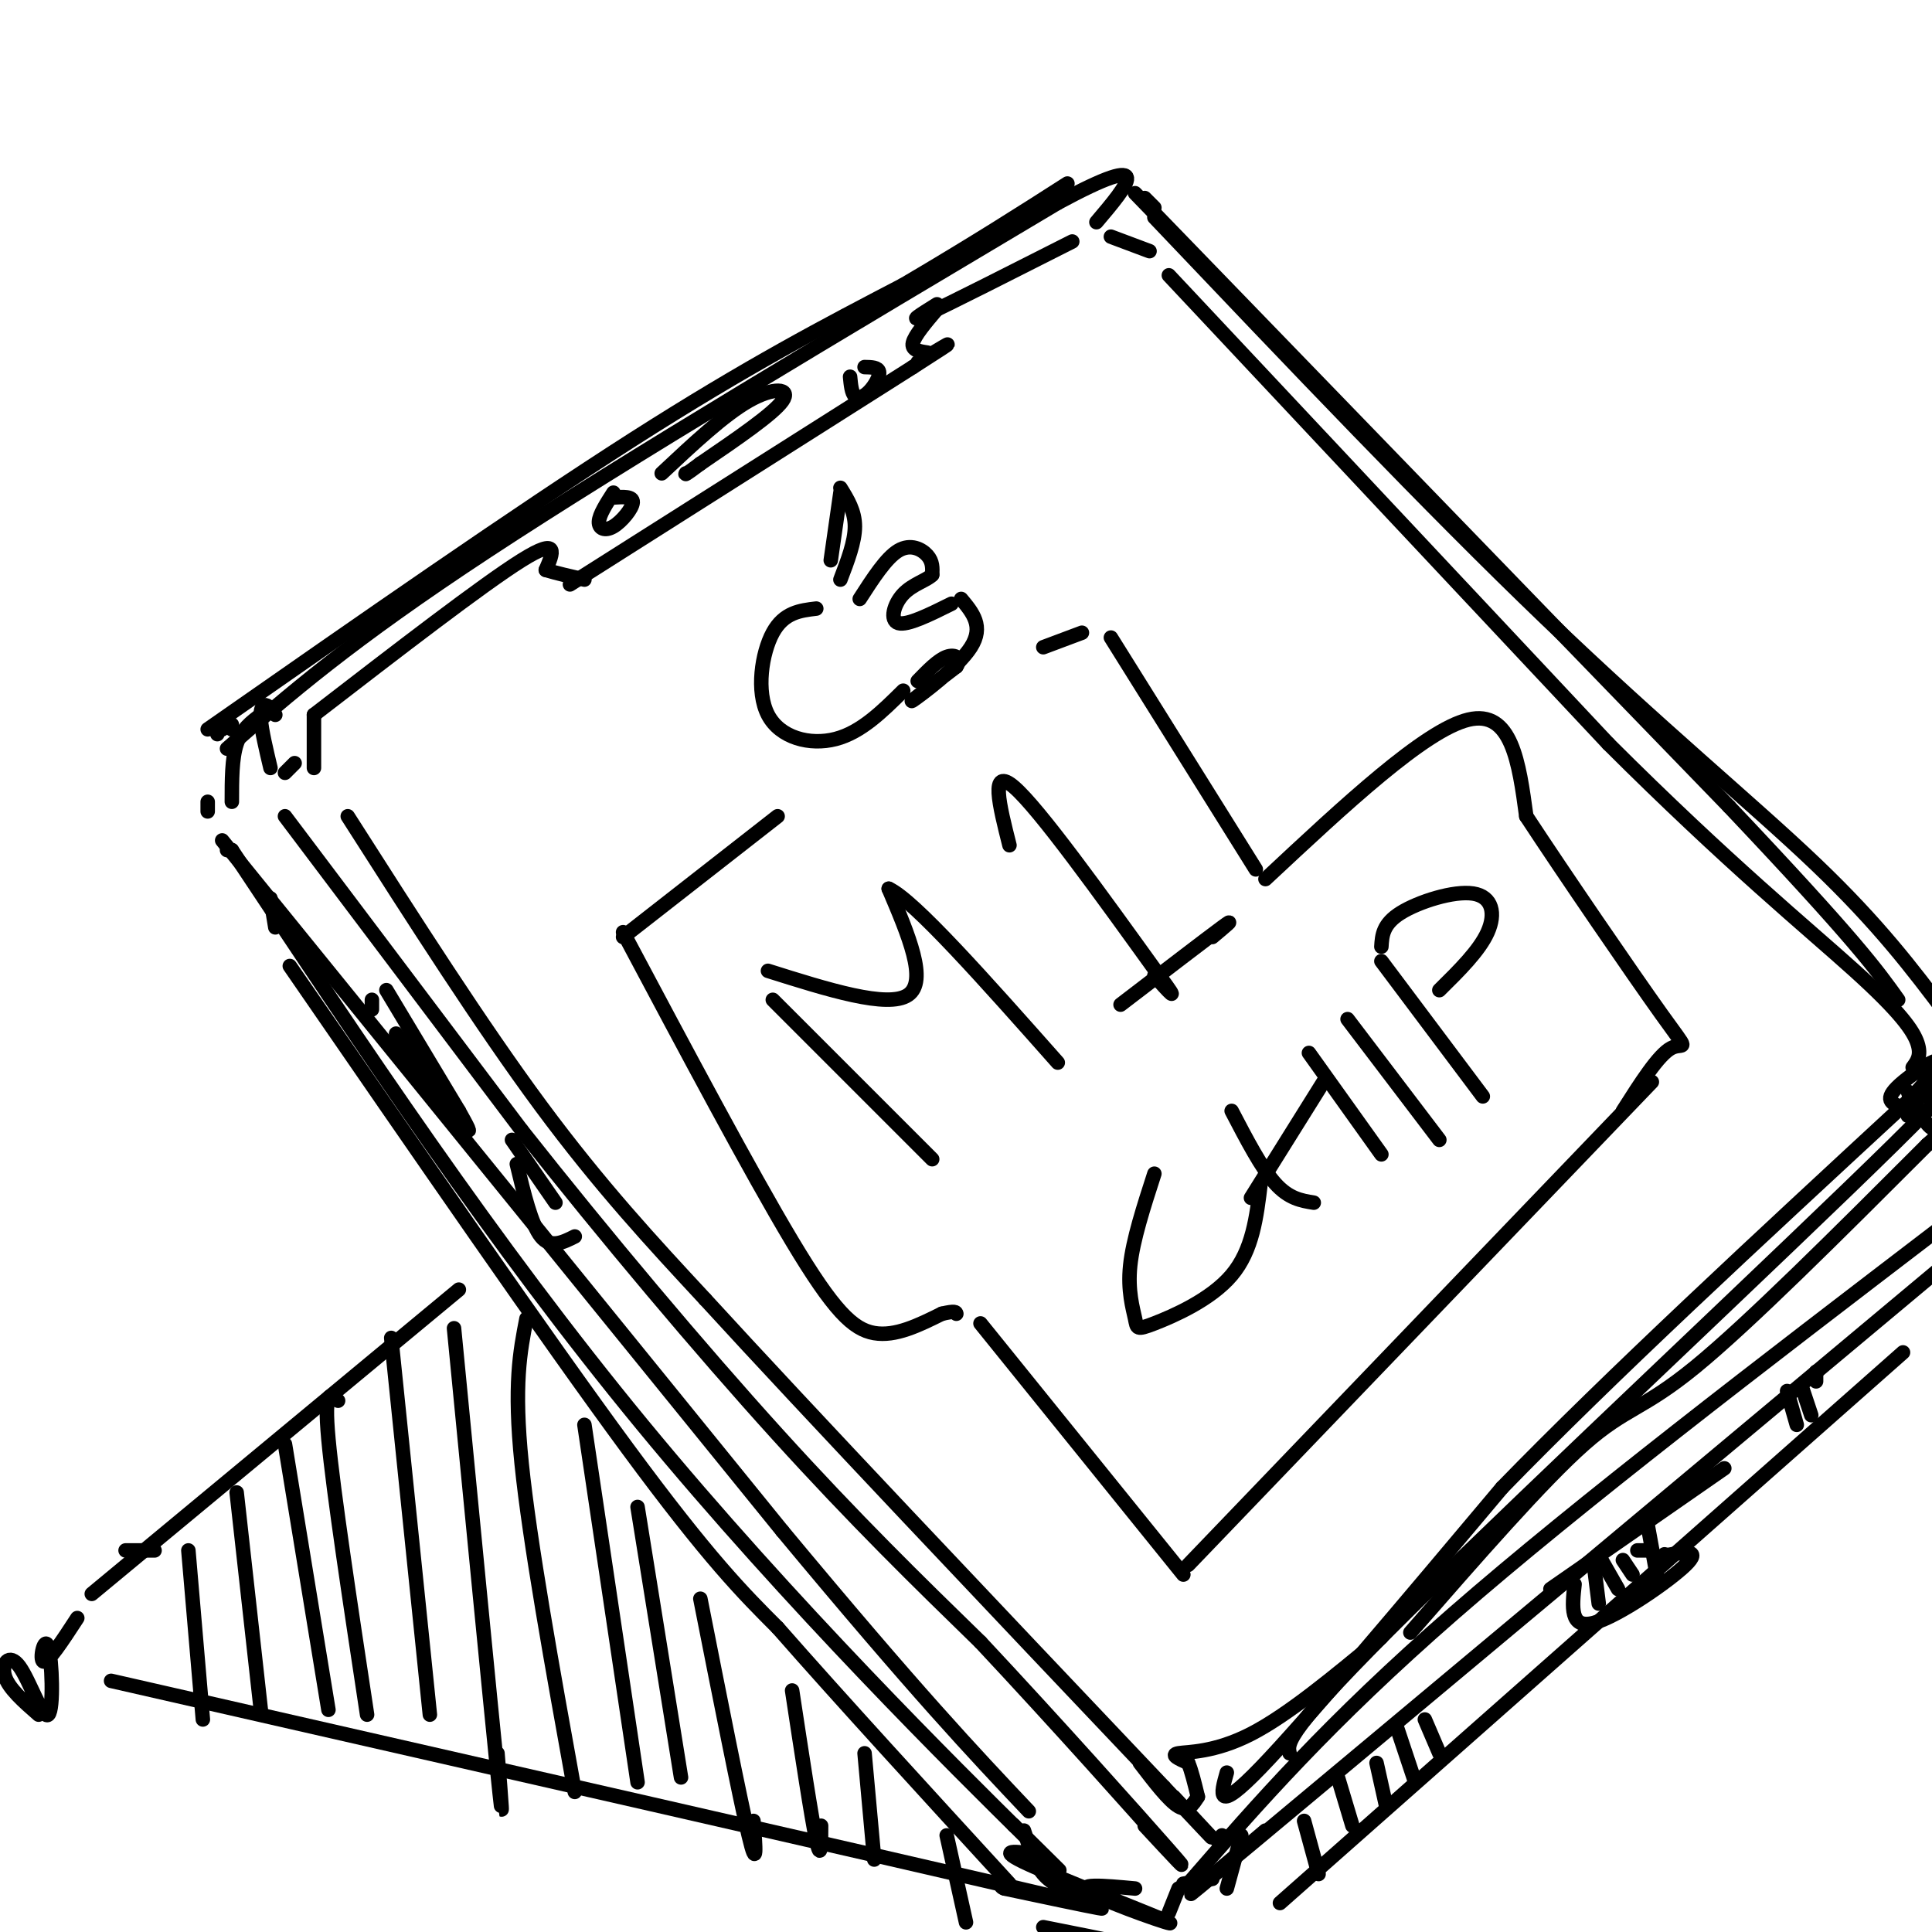 <svg viewBox='0 0 400 400' version='1.1' xmlns='http://www.w3.org/2000/svg' xmlns:xlink='http://www.w3.org/1999/xlink'><g fill='none' stroke='rgb(0,0,0)' stroke-width='3' stroke-linecap='round' stroke-linejoin='round'><path d='M48,151c0.000,0.000 0.000,-1.000 0,-1'/><path d='M45,152c0.000,0.000 0.000,-1.000 0,-1'/><path d='M46,151c0.000,0.000 1.000,-1.000 1,-1'/><path d='M43,151c32.000,-22.333 64.000,-44.667 88,-60c24.000,-15.333 40.000,-23.667 56,-32'/><path d='M187,59c15.000,-8.833 24.500,-14.917 34,-21'/><path d='M47,155c12.667,-11.083 25.333,-22.167 54,-41c28.667,-18.833 73.333,-45.417 118,-72'/><path d='M219,42c21.000,-11.333 14.500,-3.667 8,4'/><path d='M54,148c-2.000,1.500 -4.000,3.000 -5,6c-1.000,3.000 -1.000,7.500 -1,12'/><path d='M43,166c0.000,0.000 0.000,2.000 0,2'/><path d='M48,176c0.000,0.000 -1.000,0.000 -1,0'/><path d='M46,174c0.000,0.000 116.000,143.000 116,143'/><path d='M162,317c27.833,33.500 39.417,45.750 51,58'/><path d='M48,176c27.067,40.756 54.133,81.511 85,119c30.867,37.489 65.533,71.711 79,85c13.467,13.289 5.733,5.644 -2,-2'/><path d='M210,378c-0.333,-0.333 -0.167,-0.167 0,0'/><path d='M237,41c0.000,0.000 2.000,2.000 2,2'/><path d='M235,40c0.000,0.000 123.000,127.000 123,127'/><path d='M358,167c26.333,27.833 30.667,33.917 35,40'/><path d='M239,45c28.578,30.067 57.156,60.133 81,83c23.844,22.867 42.956,38.533 56,51c13.044,12.467 20.022,21.733 27,31'/><path d='M245,390c0.000,0.000 6.000,-1.000 6,-1'/><path d='M254,391c0.000,0.000 3.000,-11.000 3,-11'/><path d='M262,379c-13.000,11.000 -26.000,22.000 -2,2c24.000,-20.000 85.000,-71.000 146,-122'/><path d='M406,259c24.333,-20.333 12.167,-10.167 0,0'/><path d='M253,380c0.000,0.000 -1.000,1.000 -1,1'/><path d='M246,390c14.500,-16.667 29.000,-33.333 55,-56c26.000,-22.667 63.500,-51.333 101,-80'/><path d='M244,391c0.000,0.000 -2.000,5.000 -2,5'/><path d='M265,394c0.000,0.000 129.000,-114.000 129,-114'/><path d='M61,158c0.000,0.000 -2.000,2.000 -2,2'/><path d='M59,169c0.000,0.000 49.000,65.000 49,65'/><path d='M108,234c17.533,22.200 36.867,45.200 53,63c16.133,17.800 29.067,30.400 42,43'/><path d='M203,340c15.422,16.467 32.978,36.133 39,43c6.022,6.867 0.511,0.933 -5,-5'/><path d='M56,159c-0.911,-3.844 -1.822,-7.689 -2,-10c-0.178,-2.311 0.378,-3.089 1,-3c0.622,0.089 1.311,1.044 2,2'/><path d='M65,148c17.500,-13.500 35.000,-27.000 43,-32c8.000,-5.000 6.500,-1.500 5,2'/><path d='M113,118c2.167,0.667 5.083,1.333 8,2'/><path d='M118,121c0.000,0.000 71.000,-45.000 71,-45'/><path d='M189,76c12.000,-7.667 6.500,-4.333 1,-1'/><path d='M192,73c-1.667,-0.250 -3.333,-0.500 -3,-2c0.333,-1.500 2.667,-4.250 5,-7'/><path d='M194,63c-3.333,2.083 -6.667,4.167 -2,2c4.667,-2.167 17.333,-8.583 30,-15'/><path d='M65,148c0.000,0.000 0.000,11.000 0,11'/><path d='M72,169c13.833,21.667 27.667,43.333 40,60c12.333,16.667 23.167,28.333 34,40'/><path d='M146,269c21.500,23.500 58.250,62.250 95,101'/><path d='M241,370c16.167,17.167 9.083,9.583 2,2'/><path d='M230,49c0.000,0.000 8.000,3.000 8,3'/><path d='M242,57c0.000,0.000 91.000,97.000 91,97'/><path d='M333,154c24.833,24.810 41.417,38.333 51,47c9.583,8.667 12.167,12.476 13,15c0.833,2.524 -0.083,3.762 -1,5'/><path d='M236,365c3.000,3.917 6.000,7.833 8,9c2.000,1.167 3.000,-0.417 4,-2'/><path d='M254,367c-1.250,4.417 -2.500,8.833 7,-1c9.500,-9.833 29.750,-33.917 50,-58'/><path d='M311,308c22.333,-23.000 53.167,-51.500 84,-80'/><path d='M395,228c12.889,-13.556 3.111,-7.444 -1,-4c-4.111,3.444 -2.556,4.222 -1,5'/><path d='M267,363c-0.489,-2.178 -0.978,-4.356 25,-30c25.978,-25.644 78.422,-74.756 100,-96c21.578,-21.244 12.289,-14.622 3,-8'/><path d='M395,229c0.500,-1.833 0.250,-2.417 0,-3'/><path d='M321,329c0.000,0.000 36.000,-25.000 36,-25'/><path d='M326,328c-0.511,4.667 -1.022,9.333 4,8c5.022,-1.333 15.578,-8.667 19,-12c3.422,-3.333 -0.289,-2.667 -4,-2'/><path d='M345,322c-0.667,-0.333 -0.333,-0.167 0,0'/><path d='M341,315c0.000,0.000 2.000,11.000 2,11'/><path d='M330,324c0.000,0.000 1.000,8.000 1,8'/><path d='M331,322c0.000,0.000 4.000,7.000 4,7'/><path d='M336,323c0.000,0.000 2.000,3.000 2,3'/><path d='M339,321c0.000,0.000 3.000,0.000 3,0'/><path d='M270,377c0.000,0.000 3.000,11.000 3,11'/><path d='M277,368c0.000,0.000 3.000,10.000 3,10'/><path d='M285,365c0.000,0.000 2.000,9.000 2,9'/><path d='M289,357c0.000,0.000 4.000,12.000 4,12'/><path d='M295,356c0.000,0.000 3.000,7.000 3,7'/><path d='M370,288c0.000,0.000 2.000,7.000 2,7'/><path d='M373,287c0.000,0.000 2.000,6.000 2,6'/><path d='M376,284c0.000,0.000 0.000,2.000 0,2'/><path d='M286,339c-9.689,8.044 -19.378,16.089 -27,20c-7.622,3.911 -13.178,3.689 -15,4c-1.822,0.311 0.089,1.156 2,2'/><path d='M246,365c0.667,1.500 1.333,4.250 2,7'/><path d='M56,186c0.000,0.000 1.000,6.000 1,6'/><path d='M60,200c26.583,38.583 53.167,77.167 70,100c16.833,22.833 23.917,29.917 31,37'/><path d='M161,337c13.167,15.000 30.583,34.000 48,53'/><path d='M77,209c0.000,0.000 0.000,-2.000 0,-2'/><path d='M80,205c0.000,0.000 15.000,25.000 15,25'/><path d='M82,214c5.917,8.167 11.833,16.333 14,19c2.167,2.667 0.583,-0.167 -1,-3'/><path d='M106,236c0.000,0.000 9.000,13.000 9,13'/><path d='M107,241c1.500,6.250 3.000,12.500 5,15c2.000,2.500 4.500,1.250 7,0'/><path d='M127,103c2.036,-0.137 4.071,-0.274 4,1c-0.071,1.274 -2.250,3.958 -4,5c-1.750,1.042 -3.071,0.440 -3,-1c0.071,-1.440 1.536,-3.720 3,-6'/><path d='M137,98c6.444,-6.044 12.889,-12.089 18,-15c5.111,-2.911 8.889,-2.689 7,0c-1.889,2.689 -9.444,7.844 -17,13'/><path d='M145,96c-3.333,2.500 -3.167,2.250 -3,2'/><path d='M179,76c1.411,0.024 2.821,0.048 3,1c0.179,0.952 -0.875,2.833 -2,4c-1.125,1.167 -2.321,1.619 -3,1c-0.679,-0.619 -0.839,-2.310 -1,-4'/><path d='M212,379c1.083,3.417 2.167,6.833 4,9c1.833,2.167 4.417,3.083 7,4'/><path d='M215,384c-4.655,-0.685 -9.310,-1.369 -2,2c7.310,3.369 26.583,10.792 29,12c2.417,1.208 -12.024,-3.798 -16,-6c-3.976,-2.202 2.512,-1.601 9,-1'/><path d='M160,207c0.000,0.000 33.000,33.000 33,33'/><path d='M159,201c12.417,3.917 24.833,7.833 29,5c4.167,-2.833 0.083,-12.417 -4,-22'/><path d='M184,184c5.167,2.333 20.083,19.167 35,36'/><path d='M209,175c-2.083,-8.250 -4.167,-16.500 1,-12c5.167,4.500 17.583,21.750 30,39'/><path d='M240,202c4.833,6.500 1.917,3.250 -1,0'/><path d='M232,208c8.917,-6.833 17.833,-13.667 21,-16c3.167,-2.333 0.583,-0.167 -2,2'/><path d='M239,243c-2.223,6.864 -4.447,13.729 -5,19c-0.553,5.271 0.563,8.949 1,11c0.437,2.051 0.195,2.475 4,1c3.805,-1.475 11.659,-4.850 16,-10c4.341,-5.150 5.171,-12.075 6,-19'/><path d='M255,230c3.083,5.917 6.167,11.833 9,15c2.833,3.167 5.417,3.583 8,4'/><path d='M259,248c0.000,0.000 15.000,-24.000 15,-24'/><path d='M271,218c0.000,0.000 15.000,21.000 15,21'/><path d='M279,211c0.000,0.000 19.000,25.000 19,25'/><path d='M286,199c0.000,0.000 21.000,28.000 21,28'/><path d='M286,196c0.143,-2.339 0.286,-4.679 4,-7c3.714,-2.321 11.000,-4.625 15,-4c4.000,0.625 4.714,4.179 3,8c-1.714,3.821 -5.857,7.911 -10,12'/><path d='M174,102c0.000,0.000 -2.000,14.000 -2,14'/><path d='M174,101c1.500,2.417 3.000,4.833 3,8c0.000,3.167 -1.500,7.083 -3,11'/><path d='M169,126c-3.357,0.399 -6.714,0.798 -9,5c-2.286,4.202 -3.500,12.208 -1,17c2.500,4.792 8.714,6.369 14,5c5.286,-1.369 9.643,-5.685 14,-10'/><path d='M178,124c2.733,-4.244 5.467,-8.489 8,-10c2.533,-1.511 4.867,-0.289 6,1c1.133,1.289 1.067,2.644 1,4'/><path d='M193,119c-1.012,1.119 -4.042,1.917 -6,4c-1.958,2.083 -2.845,5.452 -1,6c1.845,0.548 6.423,-1.726 11,-4'/><path d='M199,124c2.378,2.844 4.756,5.689 2,10c-2.756,4.311 -10.644,10.089 -12,11c-1.356,0.911 3.822,-3.044 9,-7'/><path d='M198,138c1.222,-1.756 -0.222,-2.644 -2,-2c-1.778,0.644 -3.889,2.822 -6,5'/><path d='M161,169c0.000,0.000 -32.000,25.000 -32,25'/><path d='M129,193c13.200,24.822 26.400,49.644 35,64c8.600,14.356 12.600,18.244 17,19c4.400,0.756 9.200,-1.622 14,-4'/><path d='M195,272c2.833,-0.667 2.917,-0.333 3,0'/><path d='M203,274c0.000,0.000 42.000,52.000 42,52'/><path d='M246,324c0.000,0.000 96.000,-100.000 96,-100'/><path d='M216,134c0.000,0.000 8.000,-3.000 8,-3'/><path d='M230,132c0.000,0.000 30.000,48.000 30,48'/><path d='M262,182c16.500,-15.417 33.000,-30.833 42,-33c9.000,-2.167 10.500,8.917 12,20'/><path d='M316,169c7.952,12.107 21.833,32.375 28,41c6.167,8.625 4.619,5.607 2,7c-2.619,1.393 -6.310,7.196 -10,13'/><path d='M23,348c78.583,17.917 157.167,35.833 188,43c30.833,7.167 13.917,3.583 -3,0'/><path d='M208,391c-0.667,-0.167 -0.833,-0.583 -1,-1'/><path d='M32,321c0.000,0.000 -6.000,0.000 -6,0'/><path d='M19,330c0.000,0.000 76.000,-63.000 76,-63'/><path d='M39,321c0.000,0.000 3.000,35.000 3,35'/><path d='M49,309c0.000,0.000 5.000,45.000 5,45'/><path d='M59,299c0.000,0.000 9.000,55.000 9,55'/><path d='M70,290c-1.500,-1.417 -3.000,-2.833 -2,8c1.000,10.833 4.500,33.917 8,57'/><path d='M81,277c0.000,0.000 8.000,78.000 8,78'/><path d='M94,275c3.750,38.667 7.500,77.333 9,92c1.500,14.667 0.750,5.333 0,-4'/><path d='M109,273c-1.333,6.833 -2.667,13.667 -1,30c1.667,16.333 6.333,42.167 11,68'/><path d='M121,295c0.000,0.000 11.000,74.000 11,74'/><path d='M132,312c0.000,0.000 9.000,56.000 9,56'/><path d='M145,331c4.083,20.667 8.167,41.333 10,49c1.833,7.667 1.417,2.333 1,-3'/><path d='M164,350c2.000,13.167 4.000,26.333 5,31c1.000,4.667 1.000,0.833 1,-3'/><path d='M179,363c0.000,0.000 2.000,22.000 2,22'/><path d='M196,380c0.000,0.000 4.000,18.000 4,18'/><path d='M216,399c12.583,2.500 25.167,5.000 28,6c2.833,1.000 -4.083,0.500 -11,0'/><path d='M16,335c-3.032,4.650 -6.065,9.301 -7,9c-0.935,-0.301 0.227,-5.553 1,-3c0.773,2.553 1.156,12.911 0,14c-1.156,1.089 -3.850,-7.091 -6,-10c-2.150,-2.909 -3.757,-0.545 -3,2c0.757,2.545 3.879,5.273 7,8'/><path d='M292,338c13.711,-15.711 27.422,-31.422 36,-39c8.578,-7.578 12.022,-7.022 23,-16c10.978,-8.978 29.489,-27.489 48,-46'/><path d='M399,237c8.167,-7.333 4.583,-2.667 2,-3c-2.583,-0.333 -4.167,-5.667 -5,-7c-0.833,-1.333 -0.917,1.333 -1,4'/></g>
</svg>